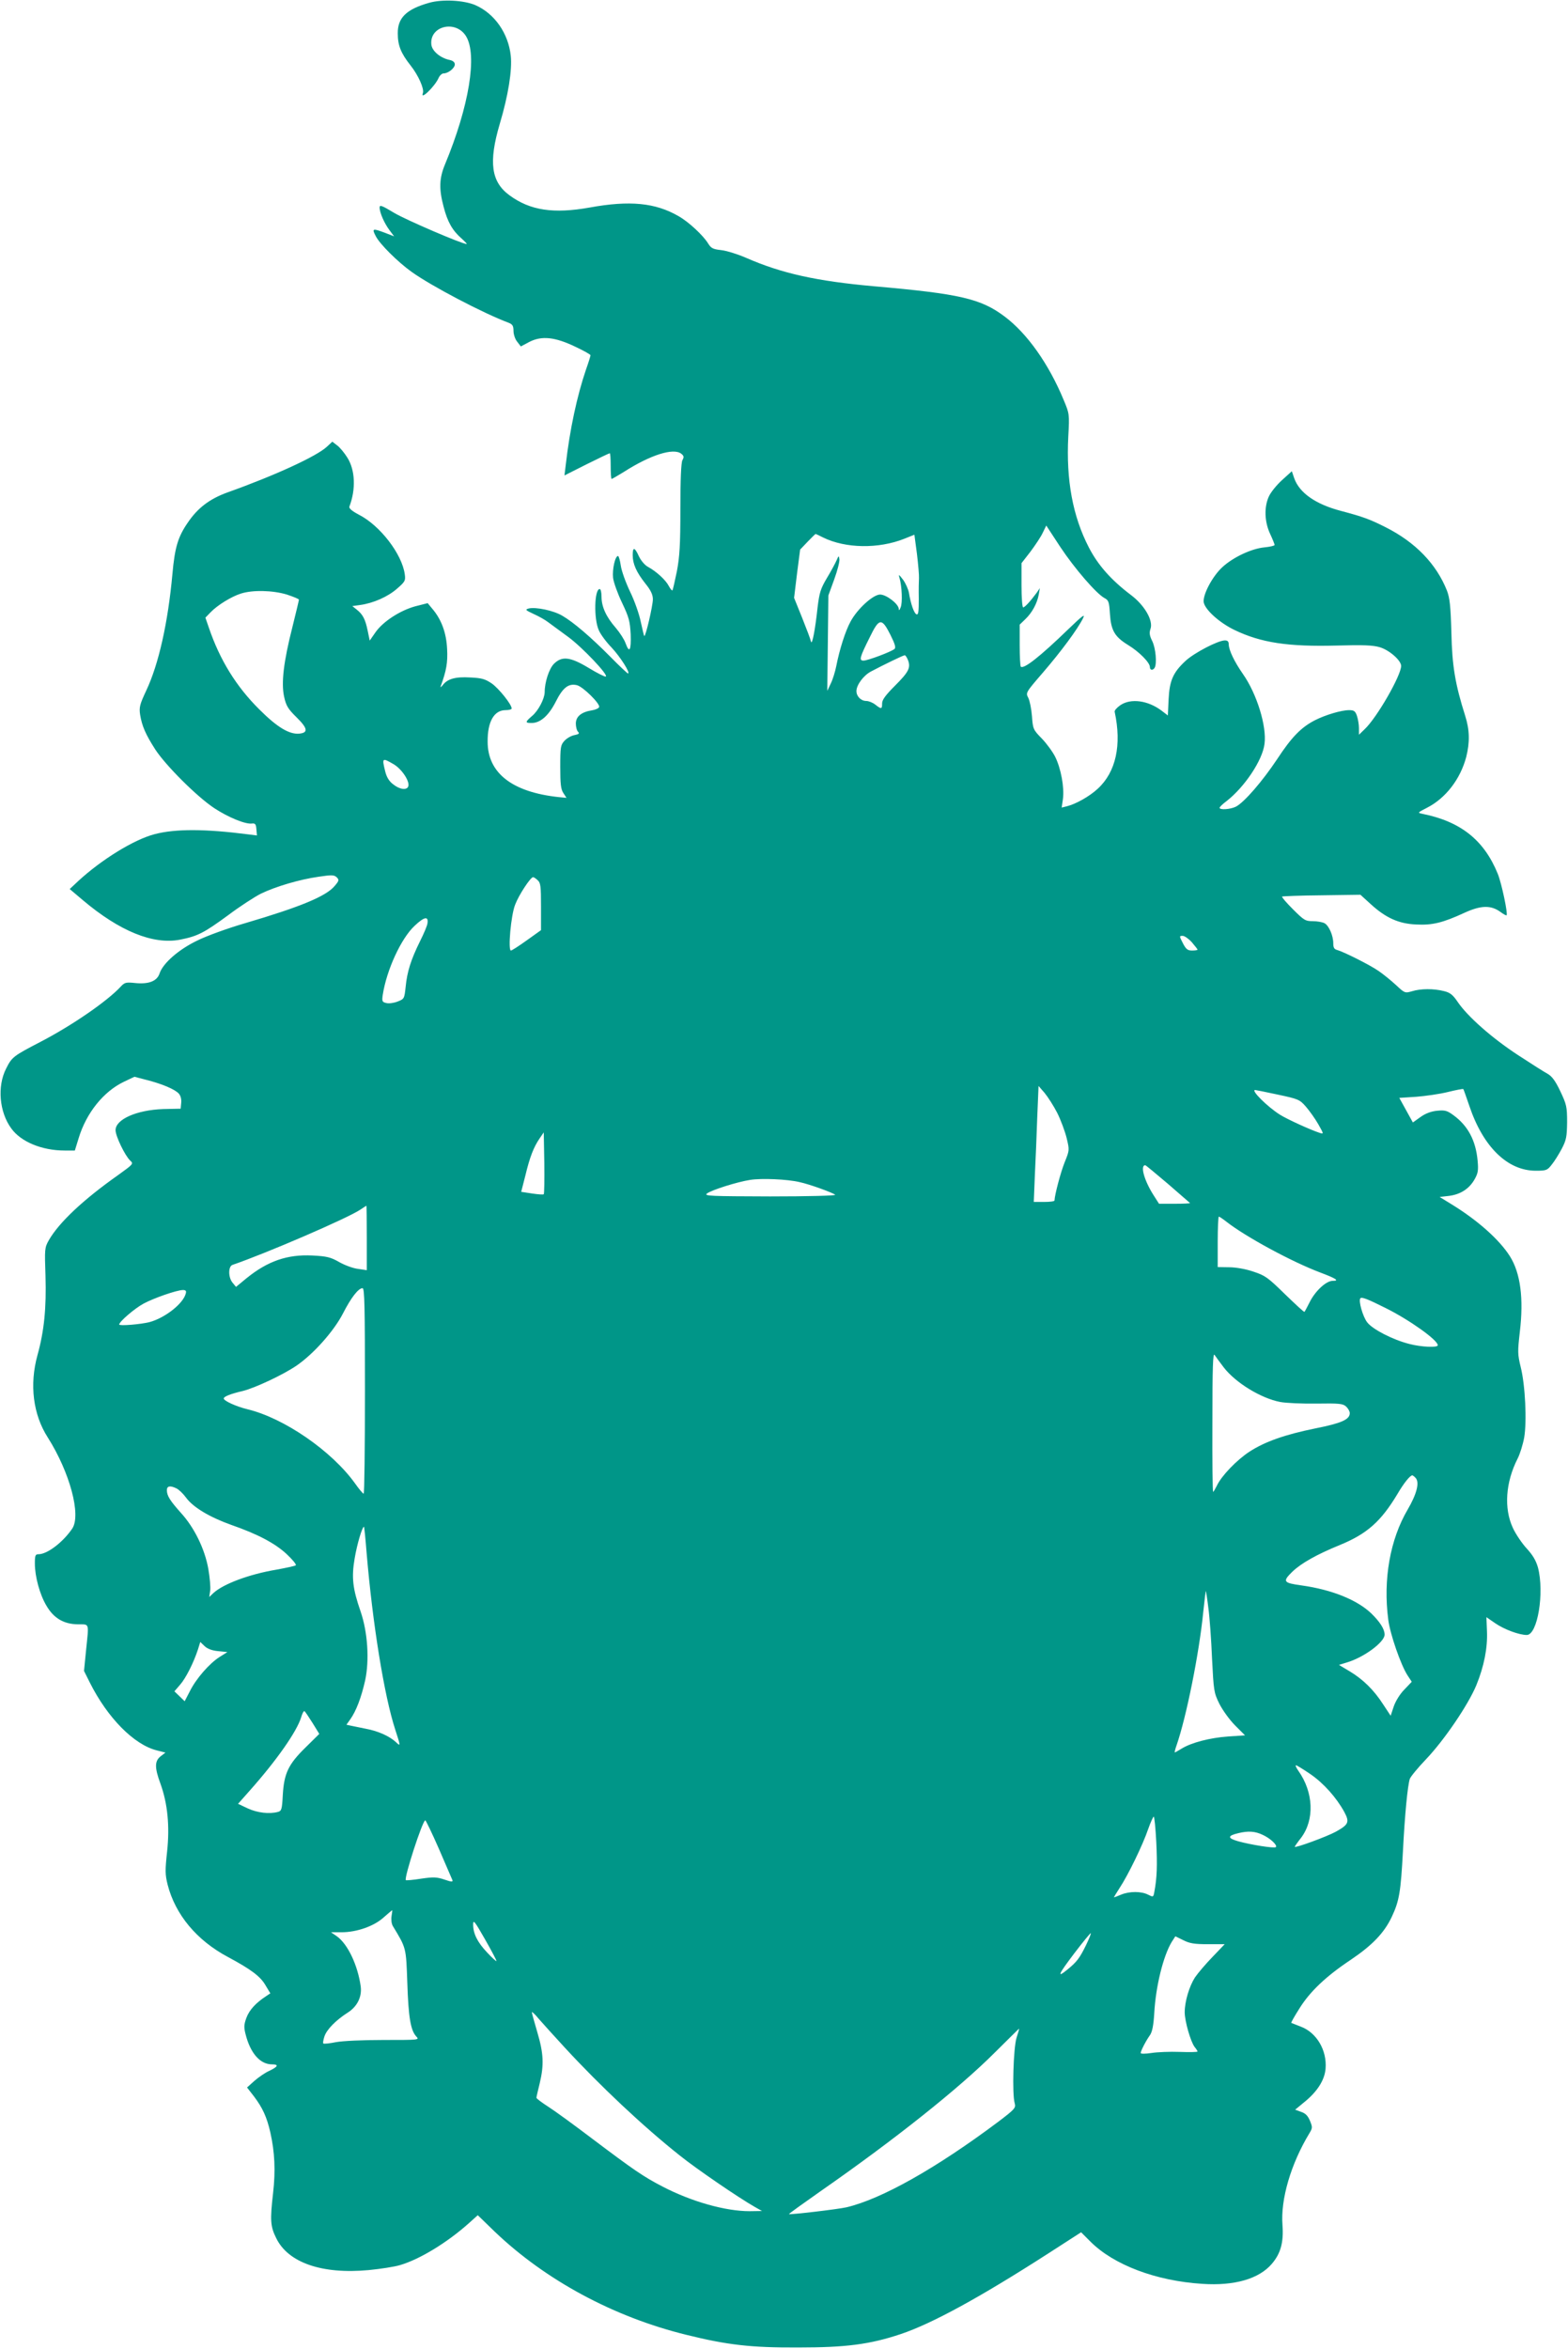 <?xml version="1.0" standalone="no"?>
<!DOCTYPE svg PUBLIC "-//W3C//DTD SVG 20010904//EN"
 "http://www.w3.org/TR/2001/REC-SVG-20010904/DTD/svg10.dtd">
<svg version="1.0" xmlns="http://www.w3.org/2000/svg"
 width="855pt" height="1280pt" viewBox="0 0 855 1280"
 preserveAspectRatio="xMidYMid meet">
<g transform="translate(0,1280) scale(0.1,-0.1)"
fill="#009688" stroke="none">
<path d="M2341 12785 c-125 -35 -173 -82 -172 -167 0 -66 17 -108 70 -175 42
-53 75 -127 67 -150 -17 -43 65 35 86 83 6 13 18 24 27 24 25 0 61 29 61 49 0
12 -10 20 -27 24 -51 10 -98 49 -101 85 -10 101 133 135 189 45 63 -102 17
-383 -115 -700 -31 -75 -33 -133 -7 -230 21 -82 48 -129 97 -172 19 -17 32
-31 29 -31 -25 0 -330 131 -394 169 -70 42 -81 46 -81 30 0 -28 26 -87 55
-125 l24 -32 -49 19 c-69 26 -73 24 -51 -18 21 -42 119 -140 196 -195 106 -76
389 -225 531 -278 19 -8 24 -17 24 -43 0 -19 9 -46 20 -59 l20 -26 47 25 c67
34 139 27 251 -27 45 -21 82 -42 82 -46 0 -4 -11 -40 -25 -79 -48 -141 -88
-325 -110 -518 l-7 -58 121 61 c66 33 123 60 126 60 3 0 5 -31 5 -70 0 -38 2
-70 5 -70 3 0 34 18 68 39 144 92 268 131 311 99 15 -12 17 -18 7 -36 -7 -14
-11 -103 -11 -264 0 -198 -4 -261 -19 -341 -11 -54 -22 -101 -24 -104 -3 -3
-12 8 -21 25 -17 32 -67 78 -113 103 -17 9 -38 34 -49 57 -23 51 -34 53 -34 7
0 -48 20 -93 69 -155 30 -37 41 -61 41 -86 0 -34 -40 -207 -47 -200 -2 2 -10
36 -19 77 -8 41 -34 115 -58 164 -24 50 -47 114 -51 143 -4 28 -11 52 -15 52
-16 0 -32 -73 -27 -119 3 -25 25 -86 49 -136 38 -80 43 -100 47 -172 3 -88 -7
-106 -28 -48 -7 20 -31 57 -53 83 -52 59 -78 115 -78 170 0 23 -4 42 -10 42
-29 0 -33 -162 -5 -224 9 -22 40 -64 70 -95 47 -50 105 -141 89 -141 -3 0 -46
40 -95 90 -108 109 -202 189 -262 224 -48 29 -145 49 -184 40 -21 -6 -18 -9
27 -30 29 -13 64 -33 78 -44 15 -11 64 -47 109 -80 77 -56 224 -211 206 -217
-5 -2 -47 19 -93 47 -101 61 -146 66 -190 22 -26 -27 -50 -99 -50 -155 -1 -36
-35 -101 -69 -129 -38 -33 -39 -38 -2 -38 47 0 92 39 131 115 39 78 70 102
116 91 33 -8 127 -101 121 -119 -2 -7 -20 -15 -39 -18 -58 -9 -88 -34 -88 -72
0 -18 5 -38 12 -45 9 -9 5 -13 -19 -18 -18 -3 -42 -17 -55 -31 -21 -23 -23
-33 -23 -142 0 -93 3 -122 17 -143 l17 -26 -42 4 c-254 27 -388 131 -388 302
-1 109 35 172 98 172 18 0 33 4 33 9 0 22 -69 108 -108 136 -37 25 -55 30
-118 33 -81 5 -125 -8 -150 -42 -9 -11 -14 -14 -11 -6 31 85 39 129 35 203 -4
88 -31 162 -82 221 l-24 29 -67 -17 c-84 -23 -176 -83 -217 -141 l-32 -46 -11
53 c-13 64 -27 90 -60 116 l-24 19 43 6 c72 10 151 45 201 89 44 38 47 44 42
79 -15 109 -134 265 -250 324 -38 20 -55 35 -52 44 36 94 32 199 -11 267 -16
26 -41 56 -56 67 l-26 20 -29 -27 c-55 -52 -283 -157 -544 -250 -96 -35 -161
-84 -215 -164 -54 -78 -71 -136 -84 -281 -24 -264 -75 -491 -142 -633 -36 -77
-40 -92 -34 -133 10 -61 29 -106 83 -190 57 -87 226 -256 321 -319 76 -50 170
-89 206 -84 17 2 22 -3 24 -31 l3 -34 -48 6 c-233 30 -396 31 -510 1 -112 -29
-289 -138 -416 -255 l-47 -44 71 -60 c201 -170 384 -244 530 -216 97 19 131
37 261 132 65 49 147 102 181 119 81 39 209 77 314 92 73 11 85 10 99 -3 14
-14 13 -19 -12 -48 -46 -55 -185 -113 -484 -201 -97 -28 -215 -71 -265 -96
-102 -49 -187 -124 -205 -179 -14 -42 -59 -60 -135 -52 -48 5 -56 3 -77 -20
-72 -78 -263 -210 -434 -299 -152 -79 -159 -84 -191 -148 -49 -96 -37 -236 28
-325 52 -73 167 -121 291 -121 l56 0 21 68 c42 138 136 254 247 307 l57 27 65
-17 c83 -21 156 -51 177 -75 10 -11 15 -31 13 -50 l-3 -32 -95 -2 c-145 -5
-260 -56 -260 -115 0 -33 52 -140 80 -166 19 -17 17 -19 -65 -78 -193 -136
-324 -260 -379 -356 -23 -41 -23 -48 -18 -196 5 -173 -7 -298 -44 -431 -44
-160 -24 -322 56 -447 121 -191 183 -423 134 -497 -50 -74 -136 -140 -184
-140 -17 0 -20 -6 -20 -50 0 -72 27 -171 64 -232 40 -68 95 -99 171 -100 64
-1 60 13 44 -143 l-11 -111 32 -64 c97 -193 241 -338 365 -369 l47 -12 -26
-20 c-33 -26 -34 -61 -1 -150 39 -108 51 -231 36 -370 -11 -102 -11 -124 3
-180 42 -163 158 -303 329 -394 125 -67 176 -105 204 -153 l27 -45 -24 -16
c-55 -36 -90 -74 -106 -116 -14 -38 -15 -52 -5 -91 26 -103 79 -164 144 -164
38 0 34 -12 -14 -35 -23 -10 -59 -35 -82 -55 l-40 -36 38 -49 c47 -62 70 -113
89 -196 24 -107 29 -208 15 -330 -17 -148 -15 -182 17 -246 65 -134 250 -198
505 -174 63 6 140 18 170 27 109 32 257 123 374 227 l50 45 94 -91 c277 -264
648 -464 1044 -561 222 -55 352 -70 607 -69 263 0 393 17 561 73 170 57 429
198 804 439 l180 116 51 -51 c127 -127 357 -214 609 -230 176 -12 310 27 380
109 48 56 65 117 58 211 -11 141 46 334 147 501 17 28 17 33 3 67 -11 27 -24
41 -48 49 l-33 12 46 38 c73 58 115 122 120 186 8 100 -49 197 -136 229 -26
10 -49 19 -51 20 -2 2 18 37 44 78 57 92 144 175 279 265 119 80 184 148 225
235 41 87 49 136 61 361 10 196 25 350 37 390 3 11 43 60 89 108 99 104 229
295 274 403 42 103 62 203 58 295 l-3 76 48 -33 c49 -34 131 -64 172 -64 59 0
97 231 61 368 -11 38 -28 67 -61 103 -25 27 -60 78 -76 113 -49 106 -40 247
26 377 13 25 29 77 36 115 15 88 6 285 -19 384 -17 70 -17 84 -5 190 22 183 4
322 -54 414 -57 90 -174 194 -313 280 l-70 43 52 6 c62 8 110 39 139 91 18 32
21 48 16 101 -10 110 -53 190 -131 247 -35 26 -47 29 -89 25 -32 -3 -63 -14
-91 -34 l-42 -30 -37 67 -37 67 93 6 c50 4 128 15 172 26 44 11 82 18 84 16 2
-2 16 -43 33 -92 75 -223 208 -353 362 -353 57 0 63 2 87 33 15 18 39 57 55
87 25 48 28 66 29 145 0 84 -3 96 -37 168 -27 57 -46 82 -69 95 -17 9 -91 56
-163 103 -143 94 -273 209 -327 288 -27 40 -42 52 -76 60 -55 14 -126 14 -174
-1 -38 -11 -40 -10 -86 33 -27 25 -69 59 -95 77 -49 34 -191 105 -227 115 -16
4 -21 13 -21 36 0 43 -24 97 -48 110 -12 6 -40 11 -64 11 -40 0 -48 5 -108 65
-35 35 -62 66 -59 69 2 2 99 6 216 7 l211 3 56 -51 c82 -75 153 -107 247 -111
88 -5 146 9 265 64 90 41 144 42 196 4 16 -12 31 -20 33 -18 8 8 -27 174 -48
226 -75 184 -202 285 -411 327 -28 6 -27 6 25 33 102 52 182 156 214 277 20
80 19 147 -6 225 -54 171 -71 269 -75 453 -4 146 -9 188 -24 228 -58 146 -172
264 -335 346 -85 43 -123 57 -244 89 -137 36 -226 98 -254 178 l-13 38 -53
-48 c-30 -27 -62 -67 -72 -89 -27 -58 -24 -138 6 -203 14 -30 25 -57 25 -62 0
-4 -25 -10 -56 -13 -71 -7 -170 -54 -228 -107 -57 -52 -111 -157 -102 -195 11
-42 88 -110 167 -148 145 -70 293 -92 559 -85 142 4 196 2 233 -9 52 -15 117
-72 117 -102 0 -52 -132 -282 -199 -345 l-31 -30 0 36 c0 19 -5 49 -11 67 -9
26 -16 31 -43 31 -42 0 -129 -26 -186 -55 -76 -39 -128 -93 -206 -212 -80
-120 -179 -235 -225 -259 -30 -15 -89 -19 -89 -6 0 4 17 21 39 37 97 76 195
221 206 311 13 96 -42 273 -117 380 -48 69 -77 130 -78 162 0 16 -6 22 -21 22
-37 0 -166 -67 -214 -111 -68 -63 -88 -107 -93 -211 l-4 -87 -34 26 c-74 56
-168 69 -225 30 -19 -13 -33 -29 -31 -36 39 -181 7 -328 -92 -419 -45 -42
-120 -84 -169 -96 l-28 -7 7 48 c8 62 -11 165 -42 228 -14 28 -47 73 -73 100
-47 48 -49 52 -54 122 -3 39 -12 84 -20 100 -15 28 -14 29 80 138 99 115 188
235 218 295 14 28 -2 16 -81 -60 -154 -149 -242 -218 -258 -203 -3 3 -6 56 -6
118 l0 111 31 30 c36 34 64 85 73 134 l6 35 -17 -25 c-34 -46 -65 -80 -74 -80
-5 0 -9 54 -9 120 l0 121 49 63 c26 35 57 81 67 103 l19 39 76 -116 c79 -119
197 -255 241 -279 23 -12 26 -21 30 -85 6 -92 26 -126 99 -171 61 -37 119 -96
119 -120 0 -18 16 -20 26 -4 13 22 6 106 -13 145 -15 30 -17 45 -10 66 17 45
-32 130 -107 186 -107 81 -179 162 -229 259 -88 170 -124 367 -112 603 7 124
6 126 -25 200 -81 196 -199 363 -322 455 -129 97 -243 124 -713 165 -313 28
-503 70 -697 155 -46 20 -107 39 -136 42 -45 5 -55 10 -72 38 -27 43 -105 116
-160 147 -126 73 -266 87 -485 47 -197 -35 -324 -16 -436 66 -101 73 -116 180
-54 390 47 157 68 293 60 371 -13 122 -88 230 -193 276 -63 27 -180 33 -251
13z m2147 -2914 c122 -60 302 -63 443 -7 l55 22 14 -105 c7 -59 12 -117 11
-131 -1 -14 -2 -65 -1 -113 0 -68 -2 -88 -12 -85 -14 5 -32 57 -42 119 -4 19
-18 51 -32 70 -23 30 -26 31 -19 9 13 -46 17 -135 6 -160 -6 -16 -10 -19 -10
-9 -1 28 -68 79 -102 79 -38 0 -124 -78 -161 -147 -28 -51 -60 -151 -78 -243
-6 -30 -19 -73 -30 -95 l-19 -40 3 260 3 260 32 88 c18 49 30 98 28 110 -3 20
-4 20 -15 -6 -7 -16 -30 -59 -53 -97 -35 -59 -41 -80 -51 -161 -13 -122 -30
-209 -36 -185 -2 11 -24 69 -48 129 l-44 109 16 132 17 131 41 43 c22 23 42
42 43 42 2 0 20 -8 41 -19z m-2924 -311 c36 -12 66 -24 66 -28 0 -4 -16 -70
-35 -147 -49 -192 -62 -306 -46 -381 11 -50 21 -67 68 -113 61 -60 65 -84 15
-89 -54 -5 -120 34 -218 132 -126 125 -215 269 -275 445 l-19 55 27 28 c38 40
115 87 166 103 64 21 175 18 251 -5z m3291 -219 c26 -52 31 -71 22 -78 -20
-16 -146 -63 -168 -63 -26 0 -22 16 34 128 51 105 65 106 112 13z m96 -138
c16 -42 4 -65 -71 -140 -52 -52 -70 -77 -70 -96 0 -32 -4 -33 -37 -7 -14 11
-36 20 -49 20 -29 0 -54 25 -54 54 0 33 39 86 80 107 66 35 175 88 183 88 4 1
12 -11 18 -26z m-2804 -568 c45 -27 89 -94 79 -121 -8 -21 -46 -17 -81 11 -22
16 -36 38 -44 69 -19 77 -18 78 46 41z m785 -632 c16 -14 18 -33 18 -144 l0
-128 -77 -55 c-43 -31 -82 -56 -87 -56 -17 0 0 193 23 250 20 53 84 150 98
150 3 0 15 -7 25 -17z m-601 -234 c-1 -13 -20 -57 -41 -99 -49 -99 -70 -165
-78 -247 -7 -66 -8 -67 -44 -81 -20 -8 -48 -12 -62 -8 -22 5 -24 10 -19 44 21
136 100 308 174 377 52 49 76 54 70 14z m4168 -104 c17 -20 31 -38 31 -40 0
-3 -13 -5 -30 -5 -24 0 -33 7 -50 40 -20 39 -20 40 -1 40 10 0 33 -16 50 -35z
m-734 -930 c19 -38 42 -100 51 -136 16 -67 16 -67 -11 -134 -22 -55 -54 -177
-55 -207 0 -5 -25 -8 -56 -8 l-57 0 6 148 c4 81 10 223 13 316 l7 168 33 -38
c18 -22 49 -70 69 -109z m1202 100 c113 -24 120 -27 154 -66 19 -22 50 -65 67
-95 30 -53 31 -55 9 -48 -50 16 -177 74 -217 99 -70 44 -161 135 -136 135 3 0
58 -11 123 -25z m-4002 -543 c-2 -3 -31 -1 -64 4 l-59 9 23 90 c24 100 45 154
78 202 l22 32 3 -166 c1 -91 0 -168 -3 -171z m3403 57 c64 -56 119 -103 121
-105 2 -2 -35 -4 -83 -4 l-86 0 -30 47 c-51 80 -74 163 -45 163 3 0 58 -46
123 -101z m-2008 9 c56 -12 182 -58 194 -69 6 -5 -149 -9 -355 -9 -325 1 -362
2 -344 16 25 19 164 63 235 74 62 10 203 4 270 -12z m-2360 -304 l0 -176 -47
7 c-27 3 -73 20 -103 37 -47 27 -68 32 -146 36 -137 7 -244 -30 -360 -124
l-57 -47 -19 23 c-24 29 -24 89 0 97 184 63 627 254 697 301 17 11 31 21 33
21 1 1 2 -78 2 -175z m4689 87 c104 -81 354 -217 511 -276 87 -33 105 -45 67
-45 -36 0 -96 -56 -126 -117 -13 -26 -26 -50 -28 -52 -2 -3 -49 41 -106 96
-93 91 -108 102 -172 123 -40 14 -96 24 -132 24 l-63 1 0 138 c0 75 3 137 6
137 3 0 23 -13 43 -29z m-4699 -921 c0 -308 -3 -560 -7 -560 -5 1 -26 26 -47
56 -127 177 -387 356 -586 404 -62 15 -130 46 -130 59 0 10 36 25 105 41 67
17 219 88 292 138 92 63 203 187 253 284 44 86 84 138 107 138 11 0 13 -104
13 -560z m-977 531 c-14 -56 -115 -134 -198 -156 -47 -12 -165 -22 -165 -13 0
15 83 87 133 114 56 30 179 73 214 74 16 0 20 -5 16 -19z m6542 -79 c131 -65
285 -175 285 -203 0 -14 -90 -10 -155 7 -91 23 -201 80 -230 118 -24 31 -49
119 -37 131 8 8 39 -4 137 -53z m-882 -324 c65 -84 203 -168 307 -188 30 -6
119 -10 198 -9 124 2 145 0 162 -16 11 -10 20 -26 20 -36 0 -35 -46 -55 -187
-83 -167 -34 -275 -72 -360 -127 -70 -46 -153 -132 -178 -186 -9 -18 -18 -33
-20 -33 -3 0 -5 172 -4 383 0 299 3 378 12 363 7 -10 29 -41 50 -68z m1047
-603 c21 -25 5 -87 -44 -171 -96 -163 -135 -381 -106 -601 10 -78 68 -246 105
-303 l23 -35 -40 -42 c-24 -24 -48 -63 -58 -92 l-17 -51 -41 62 c-50 78 -110
137 -184 181 l-57 34 42 13 c93 27 207 111 207 152 0 30 -25 69 -72 115 -77
74 -215 130 -380 153 -101 14 -106 21 -51 75 48 46 133 94 258 145 149 61 225
128 316 280 34 58 68 100 80 100 3 0 12 -7 19 -15z m-6758 -56 c13 -6 37 -29
53 -51 38 -52 128 -106 246 -148 146 -51 238 -100 302 -159 32 -30 54 -57 50
-61 -4 -4 -52 -14 -106 -24 -149 -25 -290 -78 -344 -128 l-22 -21 5 34 c3 19
-2 72 -10 119 -19 108 -76 225 -149 305 -60 67 -77 94 -77 124 0 23 17 27 52
10z m1037 -351 c33 -389 96 -779 156 -963 30 -92 30 -94 3 -68 -35 32 -97 60
-163 72 -33 7 -70 14 -83 17 l-23 5 20 28 c33 46 61 120 82 213 24 111 14 264
-25 377 -43 124 -50 185 -32 289 13 77 41 172 51 172 1 0 8 -64 14 -142z
m4590 -301 c7 -51 16 -175 20 -275 9 -177 10 -186 40 -247 18 -35 55 -87 86
-118 l54 -54 -92 -6 c-98 -7 -201 -33 -255 -67 -18 -11 -34 -20 -36 -20 -2 0
2 18 10 40 53 153 123 501 145 724 7 64 13 116 14 116 1 0 8 -42 14 -93z
m-5399 -235 l50 -5 -43 -27 c-55 -35 -128 -118 -162 -187 l-28 -54 -28 27 -28
27 31 36 c31 35 74 120 98 194 l12 39 24 -23 c15 -14 40 -24 74 -27z m514
-391 l37 -60 -75 -74 c-94 -92 -117 -141 -124 -259 -4 -78 -7 -87 -26 -92 -47
-13 -113 -5 -165 19 l-53 25 63 71 c146 164 257 322 281 400 6 21 14 36 18 34
4 -2 23 -31 44 -64z m5441 -279 c73 -50 142 -128 185 -206 30 -56 24 -69 -46
-108 -47 -26 -224 -91 -224 -82 0 2 15 24 34 48 75 99 69 249 -15 367 -11 16
-17 29 -12 29 4 0 40 -22 78 -48z m-840 -371 c6 -126 4 -195 -11 -273 -5 -27
-6 -27 -34 -13 -37 19 -101 19 -147 0 -19 -8 -37 -15 -39 -15 -1 0 13 24 32
53 45 68 126 234 155 320 13 37 27 67 30 67 4 0 10 -63 14 -139z m-3911 -38
c37 -86 70 -162 73 -169 4 -10 -6 -10 -43 3 -42 14 -60 15 -128 5 -44 -7 -81
-10 -83 -8 -11 11 91 326 106 326 3 0 37 -70 75 -157z m4491 78 c42 -19 82
-57 72 -67 -7 -8 -138 13 -206 32 -59 17 -58 30 1 44 54 13 91 11 133 -9z
m-4750 -443 c-3 -19 0 -42 7 -54 74 -122 72 -116 79 -309 6 -187 18 -260 49
-293 18 -19 15 -19 -178 -19 -114 0 -224 -5 -261 -12 -34 -7 -65 -10 -68 -7
-3 2 0 20 6 38 12 38 64 90 127 130 52 33 78 86 71 142 -16 117 -71 232 -130
274 l-32 22 57 0 c83 0 177 33 229 80 24 21 45 39 47 40 2 0 0 -15 -3 -32z
m572 -245 c-2 -2 -25 19 -51 47 -53 56 -76 103 -76 152 0 29 8 19 65 -81 36
-63 64 -116 62 -118z m3214 85 c-34 -69 -49 -89 -99 -130 -62 -51 -52 -29 35
86 48 63 89 113 91 111 2 -2 -10 -32 -27 -67z m666 7 l91 0 -67 -70 c-37 -38
-80 -89 -95 -111 -31 -48 -56 -131 -56 -190 0 -48 32 -160 54 -189 9 -11 16
-22 16 -25 0 -3 -44 -4 -97 -2 -54 2 -124 -1 -155 -6 -34 -5 -58 -5 -58 0 0
11 28 66 51 98 12 18 19 53 23 120 8 145 49 311 95 387 l20 31 43 -21 c35 -18
61 -22 135 -22z m-3506 -565 c191 -207 427 -429 625 -586 92 -74 322 -231 410
-281 l39 -22 -68 -1 c-130 0 -314 51 -474 134 -106 55 -158 91 -385 262 -95
72 -202 150 -238 173 -36 23 -65 45 -65 49 0 4 8 39 18 79 24 101 21 163 -13
278 -16 55 -30 104 -30 109 0 5 17 -10 37 -35 21 -24 86 -96 144 -159z m2462
55 c-17 -54 -25 -306 -10 -357 7 -25 1 -32 -90 -101 -338 -253 -636 -421 -828
-466 -49 -11 -307 -41 -313 -37 -1 2 77 58 174 126 405 282 753 559 949 755
72 71 131 130 132 130 1 -1 -5 -23 -14 -50z"/>
</g>
</svg>
